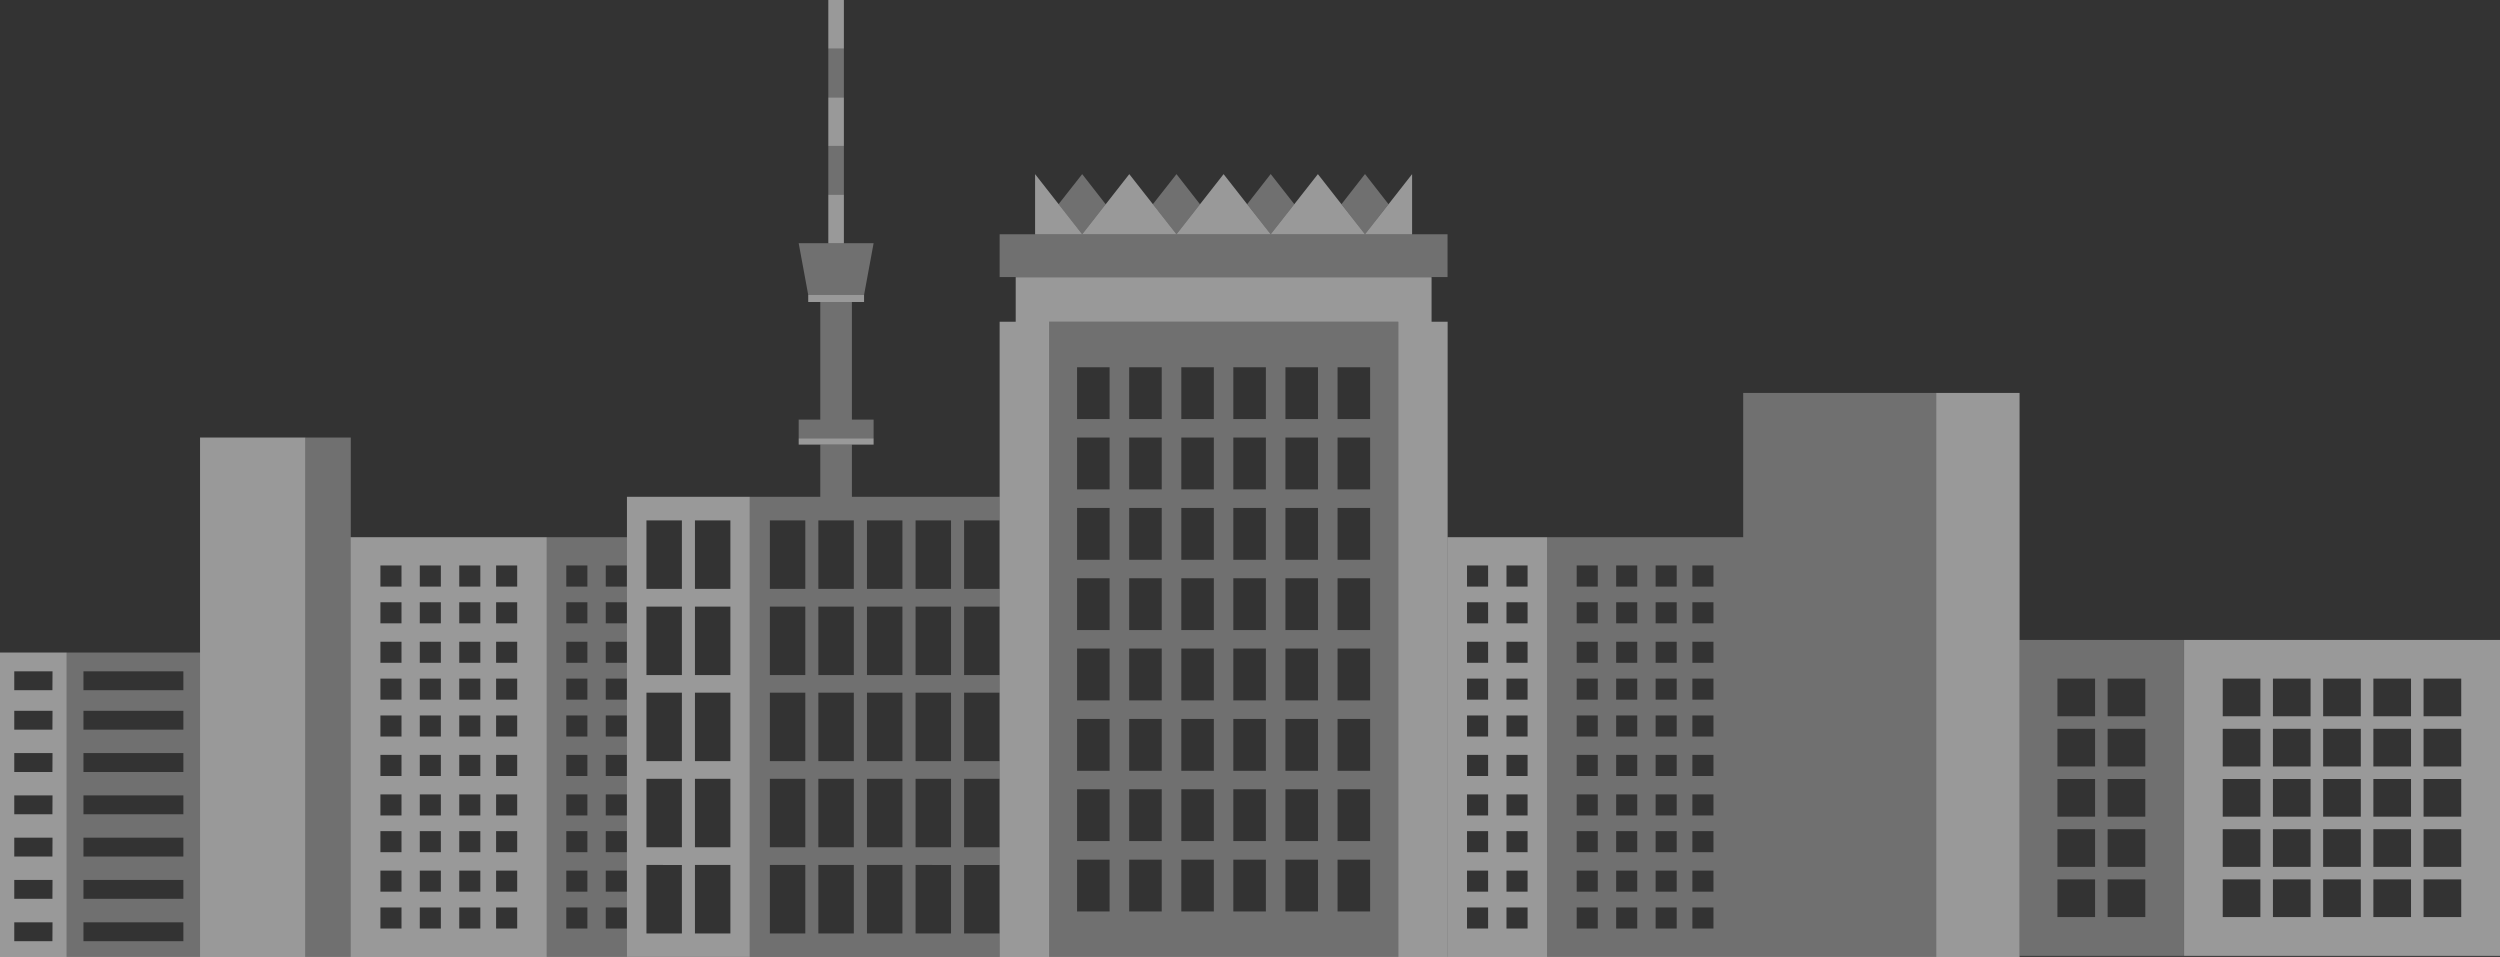 <?xml version="1.0" encoding="utf-8"?>
<!-- Generator: Adobe Illustrator 23.0.0, SVG Export Plug-In . SVG Version: 6.00 Build 0)  -->
<svg version="1.1" id="Layer_1" xmlns="http://www.w3.org/2000/svg" xmlns:xlink="http://www.w3.org/1999/xlink" x="0px" y="0px"
	 viewBox="0 0 2489.4 952.9" style="enable-background:new 0 0 2489.4 952.9;" xml:space="preserve">
<rect x="0" y="0" width="2489.4" height="952.9" fill="#333333" stroke="none"/>
<style type="text/css">
	.st0{opacity:0.5;fill:#FFFFFF;}
	.st1{opacity:0.3;fill:#FFFFFF;}
</style>
<path class="st0" d="M1030.7,233.3h46.9l-46.9-59.9V233.3z M1077.6,233.3h46.9h47l-47-59.9L1077.6,233.3z M1171.5,233.3h46.9h46.9
	l-46.9-59.9L1171.5,233.3z M1265.3,233.3h47h46.9l-46.9-59.9L1265.3,233.3z M1359.2,233.3h46.9v-59.9L1359.2,233.3z M1441.4,534.9
	v418h99.1v-418H1441.4z M1481.8,924.6h-21v-21h21V924.6z M1481.8,887.9h-21v-21h21V887.9z M1481.8,848.6h-21v-21h21V848.6z
	 M1481.8,812h-21v-21h21V812z M1481.8,772.7h-21v-21h21V772.7z M1481.8,733.4h-21v-21h21V733.4z M1481.8,696.7h-21v-21h21V696.7z
	 M1481.8,660h-21v-21h21V660z M1481.8,620.7h-21v-21h21V620.7z M1481.8,584.1h-21v-21h21V584.1z M1521.1,924.6h-21v-21h21V924.6z
	 M1521.1,887.9h-21v-21h21V887.9z M1521.1,848.6h-21v-21h21V848.6z M1521.1,812h-21v-21h21V812z M1521.1,772.7h-21v-21h21V772.7z
	 M1521.1,733.4h-21v-21h21V733.4z M1521.1,696.7h-21v-21h21V696.7z M1521.1,660h-21v-21h21V660z M1521.1,620.7h-21v-21h21V620.7z
	 M1521.1,584.1h-21v-21h21V584.1z M824.8,0h15.5v48.4h-15.5V0z M824.8,96.9h15.5v48.4h-15.5V96.9z M824.8,193.8h15.5v48.4h-15.5
	V193.8z M804.8,293.7h55.6v7h-55.6V293.7z M795.3,436.4h74.6v6.3h-74.6V436.4z M1011.4,276h414.1v44.4h-414.1V276z M995.4,320.4
	h49.2v632.5h-49.2V320.4z M1392.3,320.4h49.2v632.5h-49.2V320.4z M349.2,534.9v418h195.3v-418H349.2z M399.8,924.6h-21v-21h21V924.6
	z M399.8,887.9h-21v-21h21V887.9z M399.8,848.6h-21v-21h21V848.6z M399.8,812h-21v-21h21V812z M399.8,772.7h-21v-21h21V772.7z
	 M399.8,733.4h-21v-21h21V733.4z M399.8,696.7h-21v-21h21V696.7z M399.8,660h-21v-21h21V660z M399.8,620.7h-21v-21h21V620.7z
	 M399.8,584.1h-21v-21h21V584.1z M439,924.6h-21v-21h21V924.6z M439,887.9h-21v-21h21V887.9z M439,848.6h-21v-21h21V848.6z M439,812
	h-21v-21h21V812z M439,772.7h-21v-21h21V772.7z M439,733.4h-21v-21h21V733.4z M439,696.7h-21v-21h21V696.7z M439,660h-21v-21h21V660
	z M439,620.7h-21v-21h21V620.7z M439,584.1h-21v-21h21V584.1z M478.3,924.6h-21v-21h21V924.6z M478.3,887.9h-21v-21h21V887.9z
	 M478.3,848.6h-21v-21h21V848.6z M478.3,812h-21v-21h21V812z M478.3,772.7h-21v-21h21V772.7z M478.3,733.4h-21v-21h21V733.4z
	 M478.3,696.7h-21v-21h21V696.7z M478.3,660h-21v-21h21V660z M478.3,620.7h-21v-21h21V620.7z M478.3,584.1h-21v-21h21V584.1z
	 M515,924.6h-21v-21h21V924.6z M515,887.9h-21v-21h21V887.9z M515,848.6h-21v-21h21V848.6z M515,812h-21v-21h21V812z M515,772.7h-21
	v-21h21V772.7z M515,733.4h-21v-21h21V733.4z M515,696.7h-21v-21h21V696.7z M515,660h-21v-21h21V660z M515,620.7h-21v-21h21V620.7z
	 M515,584.1h-21v-21h21V584.1z M624.3,494.7v458.1h122.3V494.7H624.3z M679,929.5h-35.3v-68.2H679V929.5z M679,843.7h-35.3v-68.2
	H679V843.7z M679,757.9h-35.3v-68.2H679V757.9z M679,672.2h-35.3V604H679V672.2z M679,586.4h-35.3v-68.2H679V586.4z M727.3,929.5
	H692v-68.2h35.3V929.5z M727.3,843.7H692v-68.2h35.3V843.7z M727.3,757.9H692v-68.2h35.3V757.9z M727.3,672.2H692V604h35.3V672.2z
	 M727.3,586.4H692v-68.2h35.3V586.4z M199.2,435.7v517.2H304V435.7H199.2z M1928,391.3v561.6h83V391.3H1928z M0,649.8v303.3h66.4
	V649.8H0z M52.2,937.2h-38v-18.8h38.1L52.2,937.2L52.2,937.2z M52.2,895h-38v-18.8h38.1L52.2,895L52.2,895z M52.2,852.9h-38v-18.8
	h38.1L52.2,852.9L52.2,852.9z M52.2,810.8h-38V792h38.1L52.2,810.8L52.2,810.8z M52.2,768.7h-38v-18.8h38.1L52.2,768.7L52.2,768.7z
	 M52.2,726.6h-38v-18.8h38.1L52.2,726.6L52.2,726.6z M52.2,687.3h-38v-18.8h38.1L52.2,687.3L52.2,687.3z M2174.8,637.2v314.6h314.6
	V637.2H2174.8z M2250.8,913.2h-37.5v-37.5h37.5V913.2z M2250.8,863.2h-37.5v-37.5h37.5V863.2z M2250.8,813.2h-37.5v-37.5h37.5V813.2
	z M2250.8,763.2h-37.5v-37.5h37.5V763.2z M2250.8,713.2h-37.5v-37.5h37.5V713.2z M2300.8,913.2h-37.5v-37.5h37.5V913.2z
	 M2300.8,863.2h-37.5v-37.5h37.5V863.2z M2300.8,813.2h-37.5v-37.5h37.5V813.2z M2300.8,763.2h-37.5v-37.5h37.5V763.2z
	 M2300.8,713.2h-37.5v-37.5h37.5V713.2z M2350.8,913.2h-37.5v-37.5h37.5V913.2z M2350.8,863.2h-37.5v-37.5h37.5V863.2z
	 M2350.8,813.2h-37.5v-37.5h37.5V813.2z M2350.8,763.2h-37.5v-37.5h37.5V763.2z M2350.8,713.2h-37.5v-37.5h37.5V713.2z
	 M2400.8,913.2h-37.5v-37.5h37.5V913.2z M2400.8,863.2h-37.5v-37.5h37.5V863.2z M2400.8,813.2h-37.5v-37.5h37.5V813.2z
	 M2400.8,763.2h-37.5v-37.5h37.5V763.2z M2400.8,713.2h-37.5v-37.5h37.5V713.2z M2450.8,913.2h-37.5v-37.5h37.5V913.2z
	 M2450.8,863.2h-37.5v-37.5h37.5V863.2z M2450.8,813.2h-37.5v-37.5h37.5V813.2z M2450.8,763.2h-37.5v-37.5h37.5V763.2z
	 M2450.8,713.2h-37.5v-37.5h37.5V713.2z"/>
<path class="st1" d="M1540.5,534.9v418h195.3v-418H1540.5z M1591,924.6h-21v-21h21V924.6z M1591,887.9h-21v-21h21V887.9z
	 M1591,848.6h-21v-21h21V848.6z M1591,812h-21v-21h21V812z M1591,772.7h-21v-21h21V772.7z M1591,733.4h-21v-21h21V733.4z
	 M1591,696.7h-21v-21h21V696.7z M1591,660h-21v-21h21V660z M1591,620.7h-21v-21h21V620.7z M1591,584.1h-21v-21h21V584.1z
	 M1630.3,924.6h-21v-21h21V924.6z M1630.3,887.9h-21v-21h21V887.9z M1630.3,848.6h-21v-21h21V848.6z M1630.3,812h-21v-21h21V812z
	 M1630.3,772.7h-21v-21h21V772.7z M1630.3,733.4h-21v-21h21V733.4z M1630.3,696.7h-21v-21h21V696.7z M1630.3,660h-21v-21h21V660z
	 M1630.3,620.7h-21v-21h21V620.7z M1630.3,584.1h-21v-21h21V584.1z M1669.6,924.6h-21v-21h21V924.6z M1669.6,887.9h-21v-21h21V887.9
	z M1669.6,848.6h-21v-21h21V848.6z M1669.6,812h-21v-21h21V812z M1669.6,772.7h-21v-21h21V772.7z M1669.6,733.4h-21v-21h21V733.4z
	 M1669.6,696.7h-21v-21h21V696.7z M1669.6,660h-21v-21h21V660z M1669.6,620.7h-21v-21h21V620.7z M1669.6,584.1h-21v-21h21V584.1z
	 M1706.2,924.6h-21v-21h21V924.6z M1706.2,887.9h-21v-21h21V887.9z M1706.2,848.6h-21v-21h21V848.6z M1706.2,812h-21v-21h21V812z
	 M1706.2,772.7h-21v-21h21V772.7z M1706.2,733.4h-21v-21h21V733.4z M1706.2,696.7h-21v-21h21V696.7z M1706.2,660h-21v-21h21V660z
	 M1706.2,620.7h-21v-21h21V620.7z M1706.2,584.1h-21v-21h21V584.1z M824.8,48.4h15.5v48.4h-15.5V48.4z M824.8,145.3h15.5v48.4h-15.5
	V145.3z M816.8,300.7h31.5v117.1h-31.5V300.7z M860.4,293.7h-55.6l-9.5-51.5h74.6L860.4,293.7z M795.3,417.8h74.6v18.5h-74.6V417.8z
	 M995.4,233.3h446v42.6h-446V233.3z M1044.5,320.4v632.5h347.7V320.4H1044.5z M1104.9,907.6h-32.4V856h32.4V907.6z M1104.9,837.5
	h-32.4v-51.6h32.4V837.5z M1104.9,767.5h-32.4v-51.6h32.4V767.5z M1104.9,697.4h-32.4v-51.6h32.4V697.4z M1104.9,627.4h-32.4v-51.6
	h32.4V627.4z M1104.9,557.4h-32.4v-51.6h32.4V557.4z M1104.9,487.3h-32.4v-51.6h32.4V487.3z M1104.9,417.3h-32.4v-51.6h32.4V417.3z
	 M1156.8,907.6h-32.4V856h32.4V907.6z M1156.8,837.5h-32.4v-51.6h32.4V837.5z M1156.8,767.5h-32.4v-51.6h32.4V767.5z M1156.8,697.4
	h-32.4v-51.6h32.4V697.4z M1156.8,627.4h-32.4v-51.6h32.4V627.4z M1156.8,557.4h-32.4v-51.6h32.4V557.4z M1156.8,487.3h-32.4v-51.6
	h32.4V487.3z M1156.8,417.3h-32.4v-51.6h32.4V417.3z M1208.7,907.6h-32.4V856h32.4V907.6z M1208.7,837.5h-32.4v-51.6h32.4V837.5z
	 M1208.7,767.5h-32.4v-51.6h32.4V767.5z M1208.7,697.4h-32.4v-51.6h32.4V697.4z M1208.7,627.4h-32.4v-51.6h32.4V627.4z
	 M1208.7,557.4h-32.4v-51.6h32.4V557.4z M1208.7,487.3h-32.4v-51.6h32.4V487.3z M1208.7,417.3h-32.4v-51.6h32.4V417.3z
	 M1260.5,907.6h-32.4V856h32.4V907.6z M1260.5,837.5h-32.4v-51.6h32.4V837.5z M1260.5,767.5h-32.4v-51.6h32.4V767.5z M1260.5,697.4
	h-32.4v-51.6h32.4V697.4z M1260.5,627.4h-32.4v-51.6h32.4V627.4z M1260.5,557.4h-32.4v-51.6h32.4V557.4z M1260.5,487.3h-32.4v-51.6
	h32.4V487.3z M1260.5,417.3h-32.4v-51.6h32.4V417.3z M1312.4,907.6H1280V856h32.4V907.6z M1312.4,837.5H1280v-51.6h32.4V837.5z
	 M1312.4,767.5H1280v-51.6h32.4V767.5z M1312.4,697.4H1280v-51.6h32.4V697.4z M1312.4,627.4H1280v-51.6h32.4V627.4z M1312.4,557.4
	H1280v-51.6h32.4V557.4z M1312.4,487.3H1280v-51.6h32.4V487.3z M1312.4,417.3H1280v-51.6h32.4V417.3z M1364.3,907.6h-32.4V856h32.4
	V907.6z M1364.3,837.5h-32.4v-51.6h32.4V837.5z M1364.3,767.5h-32.4v-51.6h32.4V767.5z M1364.3,697.4h-32.4v-51.6h32.4V697.4z
	 M1364.3,627.4h-32.4v-51.6h32.4V627.4z M1364.3,557.4h-32.4v-51.6h32.4V557.4z M1364.3,487.3h-32.4v-51.6h32.4V487.3z
	 M1364.3,417.3h-32.4v-51.6h32.4V417.3z M304,435.7v517.2h45.3V435.7H304z M1735.8,391.3v561.6H1928V391.3H1735.8z M66.4,649.8
	v303.3h132.8V649.8H66.4z M182.6,937.2H83.1v-18.8h99.5V937.2z M182.6,895H83.1v-18.8h99.5V895z M182.6,852.9H83.1v-18.8h99.5V852.9
	z M182.6,810.8H83.1V792h99.5V810.8z M182.6,768.7H83.1v-18.8h99.5V768.7z M182.6,726.6H83.1v-18.8h99.5V726.6z M182.6,687.3H83.1
	v-18.8h99.5V687.3z M2011,637.2v314.6h163.7V637.2H2011z M2086.2,913.2h-37.5v-37.5h37.5V913.2z M2086.2,863.2h-37.5v-37.5h37.5
	V863.2z M2086.2,813.2h-37.5v-37.5h37.5V813.2z M2086.2,763.2h-37.5v-37.5h37.5V763.2z M2086.2,713.2h-37.5v-37.5h37.5V713.2z
	 M2136.2,913.2h-37.5v-37.5h37.5V913.2z M2136.2,863.2h-37.5v-37.5h37.5V863.2z M2136.2,813.2h-37.5v-37.5h37.5V813.2z
	 M2136.2,763.2h-37.5v-37.5h37.5V763.2z M2136.2,713.2h-37.5v-37.5h37.5V713.2z M1030.7,233.3L1030.7,233.3L1030.7,233.3
	L1030.7,233.3z M1101,203.4l-23.4,29.9l-23.5-30l23.5-29.9L1101,203.4z M1148,203.3l23.5-29.9l23.4,30l-23.4,29.9L1148,203.3z
	 M1288.8,203.3l-23.5,30l-23.4-30l23.4-30L1288.8,203.3z M1382.6,203.3l-23.4,30l-23.4-30l23.4-30L1382.6,203.3z M816.8,442.8h31.5
	v51.9h-31.5V442.8z M624.3,534.9h-79.7v418h79.7V534.9z M584.9,924.6h-21v-21h21V924.6z M584.9,887.9h-21v-21h21V887.9z
	 M584.9,848.6h-21v-21h21V848.6z M584.9,812h-21v-21h21V812z M584.9,772.7h-21v-21h21V772.7z M584.9,733.4h-21v-21h21V733.4z
	 M584.9,696.7h-21v-21h21V696.7z M584.9,660h-21v-21h21V660z M584.9,620.7h-21v-21h21V620.7z M584.9,584.1h-21v-21h21V584.1z
	 M624.2,924.6h-21v-21h21V924.6z M624.2,887.9h-21v-21h21V887.9z M624.2,848.6h-21v-21h21V848.6z M624.2,812h-21v-21h21V812z
	 M624.2,772.7h-21v-21h21V772.7z M624.2,733.4h-21v-21h21V733.4z M624.2,696.7h-21v-21h21V696.7z M624.2,660h-21v-21h21V660z
	 M624.2,620.7h-21v-21h21V620.7z M603.2,584.1v-21h21v21H603.2z M995.4,494.7H746.6v458.1h248.8V494.7z M960,518.2h35.3v68.2H960
	V518.2z M960,604h35.3v68.2H960V604z M960,689.7h35.3v68.2H960V689.7z M960,775.5h35.3v68.2H960V775.5z M801.9,929.5h-35.3v-68.2
	h35.3V929.5z M801.9,843.7h-35.3v-68.2h35.3V843.7z M801.9,757.9h-35.3v-68.2h35.3V757.9z M801.9,672.2h-35.3V604h35.3V672.2z
	 M801.9,586.4h-35.3v-68.2h35.3V586.4z M850.2,929.5h-35.3v-68.2h35.3V929.5z M850.2,843.7h-35.3v-68.2h35.3V843.7z M850.2,757.9
	h-35.3v-68.2h35.3V757.9z M850.2,672.2h-35.3V604h35.3V672.2z M850.2,586.4h-35.3v-68.2h35.3V586.4z M898.6,929.5h-35.3v-68.2h35.3
	V929.5z M898.6,843.7h-35.3v-68.2h35.3V843.7z M898.6,757.9h-35.3v-68.2h35.3V757.9z M898.6,672.2h-35.3V604h35.3V672.2z
	 M898.6,586.4h-35.3v-68.2h35.3V586.4z M947,929.5h-35.3v-68.2H947V929.5z M947,843.7h-35.3v-68.2H947V843.7z M947,757.9h-35.3
	v-68.2H947V757.9z M947,672.2h-35.3V604H947V672.2z M947,586.4h-35.3v-68.2H947V586.4z M960,861.3h35.3v68.2H960V861.3z"/>
</svg>
